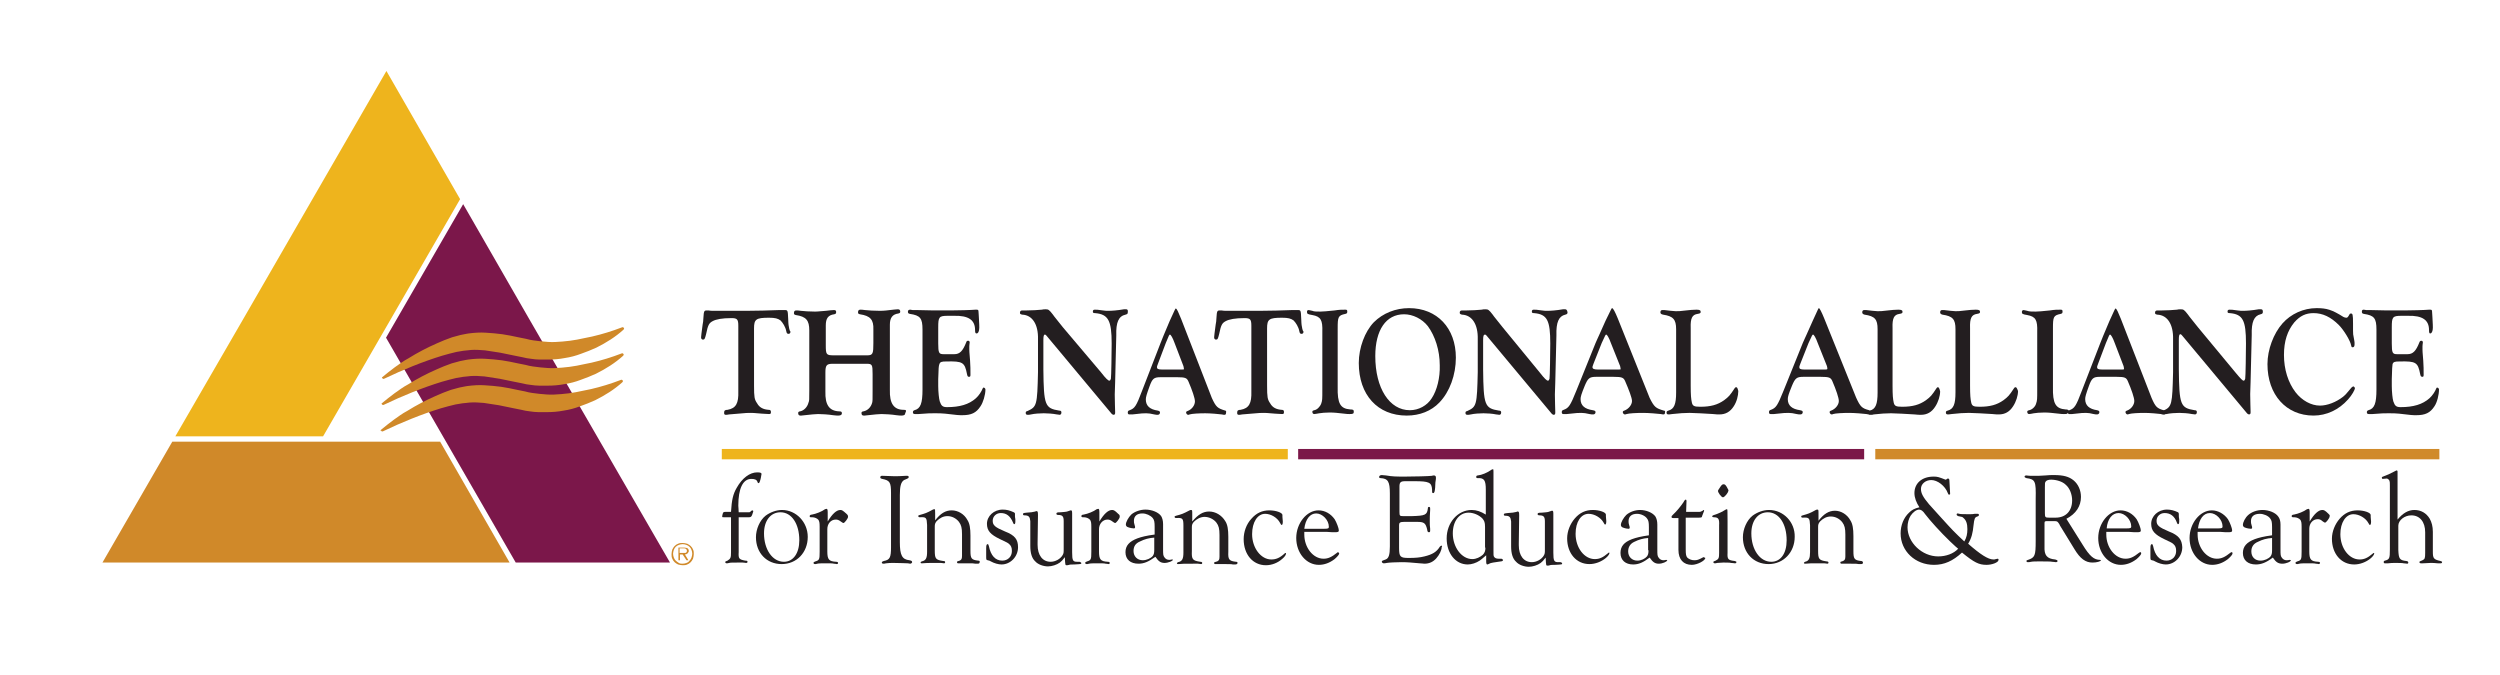 <?xml version="1.0" encoding="utf-8"?>
<!-- Generator: Adobe Illustrator 26.2.1, SVG Export Plug-In . SVG Version: 6.00 Build 0)  -->
<svg version="1.1" xmlns="http://www.w3.org/2000/svg" xmlns:xlink="http://www.w3.org/1999/xlink" x="0px" y="0px"
	 viewBox="0 0 651.5 175.9" style="enable-background:new 0 0 651.5 175.9;" xml:space="preserve">
<style type="text/css">
	.st0{display:none;}
	.st1{display:inline;fill:#89B6B4;}
	.st2{display:inline;fill:#F5E8D9;}
	.st3{display:inline;fill:#D47765;}
	.st4{display:inline;}
	.st5{fill:#231E20;}
	.st6{fill:#D08A2A;}
	.st7{fill:#7B1748;}
	.st8{fill:#EEB41D;}
	.st9{fill:#7B174A;}
	.st10{fill:#D08929;}
	.st11{fill:#FFFFFF;}
	.st12{clip-path:url(#SVGID_00000026855917810724921330000012180339226779116421_);}
	.st13{fill:#FFFFFF;stroke:#A8A9AB;stroke-width:0.764;stroke-miterlimit:10;}
	.st14{fill:#EFB31D;}
	.st15{fill:#EFB41D;}
	.st16{fill:#671B54;}
	.st17{fill:#231F20;}
	.st18{fill:#A8A9AB;}
	.st19{fill:#070504;}
	.st20{fill:#E07326;}
</style>
<g id="Layer_1" class="st0">
</g>
<g id="NA_white">
</g>
<g id="CISR">
</g>
<g id="CIC_text_BW">
</g>
<g id="CIC_t_whiteext">
</g>
<g id="NA_color">
	<g>
		<g>
			<g>
				<path class="st5" d="M197.3,123.1c-1.9,0-3.9,1.5-5.3,4c-1,1.7-1.3,3.2-1.5,6.3H189c-0.4,0-0.5,0.1-0.6,0.3
					c-0.1,0.2-0.2,0.8-0.2,0.9c0,0.2,0.1,0.2,0.5,0.2h1.8v9.2c0,1.3-0.1,1.6-0.9,2.1c-0.5,0.2-0.6,0.2-0.6,0.4
					c0,0.2,0.2,0.3,0.4,0.3c0.1,0,0.3,0,0.6-0.1c0.4-0.1,0.9-0.1,2.6-0.1c0.3,0,0.6,0,0.9,0c0.4,0,0.8,0.1,0.9,0.1
					c0.3,0,0.4-0.1,0.4-0.3c0-0.2-0.1-0.3-0.6-0.3c-1.6-0.3-1.8-0.5-1.7-2.2v-9.1h2.6c0.5,0,0.7-0.1,0.9-0.6c0.3-0.9,0.3-0.9,0.3-1
					c0-0.1-0.1-0.2-0.2-0.2c-0.1,0-0.2,0.1-0.3,0.1l-0.2,0.2c0,0-0.1,0.1-0.1,0.1c-0.1,0.1-0.2,0.1-0.5,0.1h-2.5
					c0-0.8-0.1-1.4-0.1-1.7c0-4.5,1.2-7,3.4-7c0.9,0,1.4,0.2,1.6,0.8c0.1,0.2,0.1,0.3,0.2,0.3c0.2,0,0.3-0.1,0.4-0.4
					c0.2-0.5,0.4-1.5,0.4-1.7C198.6,123.2,198.2,123.1,197.3,123.1z"/>
				<path class="st5" d="M203.8,132.9c-1.5,0-3.1,0.6-4.3,1.5c-1.5,1.2-2.5,3.5-2.5,5.6c0,4.1,2.8,7,6.7,7c3.9,0,6.8-3,6.8-7.1
					C210.5,136.1,207.5,132.9,203.8,132.9z M204.3,146.4c-3,0-5.2-3.2-5.2-7.4c0-3.3,1.7-5.5,4.3-5.5c2.9,0,4.9,3,4.9,7.3
					C208.3,144.2,206.7,146.4,204.3,146.4z"/>
				<path class="st5" d="M220.6,133.9c-1-0.9-1.2-1-1.6-1c-1,0-2.1,1-3.3,3v-2.4c0-0.7-0.1-0.9-0.3-0.9c-0.1,0-0.3,0.1-0.4,0.1
					c-0.8,0.6-2.3,1.2-3.4,1.4c-0.4,0-0.6,0.2-0.6,0.4c0,0.2,0.1,0.3,0.3,0.3l0.4,0c0.6,0,1.3,0.3,1.6,0.7c0.2,0.4,0.3,0.6,0.3,1.8
					v6.5c0,2-0.1,2.2-1.1,2.5c-0.3,0.1-0.5,0.2-0.5,0.4c0,0.2,0.2,0.3,0.4,0.3c0.1,0,0.3,0,0.6-0.1c0.3-0.1,1.4-0.1,2.3-0.1
					c0.9,0,1.8,0,2,0.1c0.4,0,0.7,0.1,0.7,0.1c0.3,0,0.4-0.1,0.4-0.3c0-0.2-0.2-0.3-0.5-0.3c-1.9-0.1-2.3-0.6-2.3-2.7v-5.8
					c0-1.4,0.9-2.5,2.2-2.5c0.4,0,0.8,0.1,1.3,0.5c0.4,0.3,0.6,0.4,0.7,0.4c0.3,0,1.2-1.2,1.2-1.6
					C221,134.3,220.9,134.2,220.6,133.9z"/>
				<path class="st5" d="M237,146c-1.9-0.2-2.5-1.3-2.5-4.7V129c0-2.3,0.3-3.4,1.1-3.9c1.2-0.5,1.2-0.5,1.2-0.8
					c0-0.2-0.1-0.3-0.4-0.3c-0.1,0-0.3,0-0.4,0c-1.5,0.1-2,0.1-3,0.1c-0.9,0-2-0.1-2.9-0.1c-0.1,0-0.2,0-0.3,0
					c-0.2,0-0.4,0.1-0.4,0.4c0,0.2,0.1,0.3,0.5,0.4c2,0.4,2.3,0.9,2.3,3.7v14.1c0,2.7-0.3,3.3-1.9,3.6c-0.3,0.1-0.5,0.2-0.5,0.4
					c0,0.2,0.2,0.3,0.4,0.3c0.1,0,0.4,0,0.7-0.1c0.7-0.1,1.2-0.1,2-0.1c1.4,0,3.4,0.1,3.7,0.1c0.2,0,0.4,0.1,0.6,0.1
					c0.2,0,0.5-0.2,0.5-0.4C237.7,146.2,237.5,146.1,237,146z"/>
				<path class="st5" d="M254.9,146.1c-1.8-0.2-2-0.6-2-2.6v-3.9c0-1.9-0.2-3.2-0.8-4.1c-0.8-1.5-2.4-2.5-4.1-2.5
					c-1.6,0-2.9,0.8-4.3,2.6v-1.8c0-1,0-1.1-0.2-1.1c-0.1,0-0.2,0-0.4,0.1c-1.6,0.9-2,1-3.4,1.4c-0.3,0.1-0.4,0.1-0.4,0.3
					c0,0.2,0.2,0.3,0.4,0.3c1.7-0.1,1.8,0.1,1.9,2v7c0,1.6-0.3,2.3-1.4,2.5c-0.2,0.1-0.3,0.2-0.3,0.3c0,0.1,0.1,0.2,0.3,0.2h0.1
					c1-0.1,1.4-0.1,3.7-0.1c0.7,0,1,0,1.2,0c0.3,0,0.6,0.1,0.8,0.1c0.2,0,0.3-0.1,0.3-0.3c0-0.2-0.1-0.3-0.5-0.3
					c-2-0.3-2.2-0.6-2.2-2.8v-6.2c0-0.6,0.1-0.9,0.5-1.4c0.8-0.8,1.7-1.3,2.8-1.3c1.2,0,2.3,0.6,3,1.5c0.6,0.8,0.8,1.6,0.8,3.2v5.7
					c0,0.8-0.2,1-0.6,1.2c-0.7,0.2-0.7,0.2-0.7,0.4c0,0.2,0.1,0.3,0.3,0.3l0.5,0h0.6l1.3,0c1.3,0,1.7,0,2.1,0.1l0.6,0
					c0.3,0,0.5-0.1,0.5-0.4C255.4,146.2,255.2,146.1,254.9,146.1z"/>
				<path class="st5" d="M261.9,138.5c-2.6-1.1-3.2-1.6-3.2-2.8c0-1.1,0.9-2,2.1-2c1.5,0,2.5,0.8,3.2,2.5c0.1,0.3,0.2,0.4,0.3,0.4
					c0.2,0,0.3-0.2,0.3-0.7c0-0.1,0-0.4,0-0.6c-0.1-0.5-0.1-0.7-0.1-0.8v-0.6c0-0.2-0.1-0.3-0.3-0.4c-1.1-0.5-1.9-0.7-2.9-0.7
					c-2.3,0-4.1,1.7-4.1,3.7c0,1.8,0.9,2.8,3.4,4c1.9,0.9,1.9,0.9,2.3,1.2c0.6,0.5,0.8,1,0.8,1.9c0,1.5-1.1,2.5-2.5,2.5
					c-1.8,0-3-1.3-3.5-3.8c-0.1-0.4-0.2-0.5-0.3-0.5c-0.3,0-0.4,0.3-0.4,1.1c0,0.2,0,0.5,0,0.8l0,1.2c0,1,0,1,0.4,1.1l0.4,0.1
					c0.1,0,0.2,0.1,0.4,0.2c0.9,0.5,2,0.8,2.8,0.8c2.3,0,4.3-2,4.3-4.5C265.3,140.6,264.5,139.5,261.9,138.5z"/>
				<path class="st5" d="M281.2,146.4H281c-0.1,0-0.2,0-0.3,0c-1.1,0-1.3-0.3-1.3-2.5v-10.1c0-0.7-0.1-0.8-0.3-0.8
					c-0.1,0-0.2,0-0.4,0.1c-0.5,0.2-0.9,0.3-1.2,0.3l-1.1,0.1c-1,0-1.1,0.1-1.1,0.4c0,0.2,0.2,0.3,0.5,0.3c1.1,0,1.4,0.4,1.4,1.6
					l0,7.2c0,1,0,1.2-0.3,1.7c-0.6,1-1.9,1.7-3.1,1.7c-2.1,0-3.4-1.7-3.4-4.4v-0.5l0.1-7.3c0-0.9-0.1-1-0.4-1c-0.1,0-0.2,0-0.3,0.1
					c-0.8,0.2-1,0.2-2.3,0.3c-0.8,0.1-0.9,0.1-0.9,0.4c0,0.2,0.1,0.3,0.4,0.3c1.1,0,1.4,0.4,1.5,1.5v5.4l0,1.1c0,1.8,0.4,3.2,1.3,4
					c0.7,0.8,2.1,1.3,3.3,1.3c1,0,2.3-0.4,3.1-1c0.4-0.3,0.7-0.6,1.3-1.4c0.1,2.1,0.1,2.1,0.5,2.1c0.1,0,0.3,0,0.6-0.1
					c0.2-0.1,0.7-0.1,1.3-0.1c1.9-0.1,1.9-0.1,1.9-0.4C281.6,146.5,281.5,146.4,281.2,146.4z"/>
				<path class="st5" d="M291.4,133.9c-0.9-0.9-1.2-1-1.6-1c-1,0-2.1,1-3.3,3v-2.4c0-0.7-0.1-0.9-0.3-0.9c-0.1,0-0.3,0.1-0.4,0.1
					c-0.8,0.6-2.3,1.2-3.4,1.4c-0.4,0-0.6,0.2-0.6,0.4c0,0.2,0.2,0.3,0.3,0.3l0.4,0c0.6,0,1.3,0.3,1.6,0.7c0.2,0.4,0.3,0.6,0.3,1.8
					v6.5c0,2-0.1,2.2-1.1,2.5c-0.3,0.1-0.5,0.2-0.5,0.4c0,0.2,0.2,0.3,0.4,0.3c0.1,0,0.3,0,0.6-0.1c0.3-0.1,1.4-0.1,2.3-0.1
					c0.9,0,1.8,0,2,0.1c0.4,0,0.7,0.1,0.7,0.1c0.3,0,0.4-0.1,0.4-0.3c0-0.2-0.2-0.3-0.5-0.3c-1.9-0.1-2.3-0.6-2.3-2.7v-5.8
					c0-1.4,1-2.5,2.2-2.5c0.4,0,0.8,0.1,1.3,0.5c0.4,0.3,0.6,0.4,0.7,0.4c0.3,0,1.2-1.2,1.2-1.6
					C291.8,134.3,291.8,134.2,291.4,133.9z"/>
				<path class="st5" d="M305.4,145.8c-0.5,0.1-0.5,0.1-0.7,0.1c-0.5,0-0.9-0.2-1.2-0.6c-0.4-0.5-0.4-0.8-0.4-2.3v-6.4
					c0-0.9-0.2-1.6-0.5-2.1c-0.7-1-2.4-1.7-4.1-1.7c-1.3,0-2.8,0.5-3.7,1.3c-0.7,0.7-1.4,1.9-1.4,2.6c0,0.3,0.2,0.6,0.6,0.7
					c0.5,0.2,1.2,0.3,1.5,0.3c0.2,0,0.3-0.1,0.3-0.3c0-0.1,0-0.3-0.1-0.5c-0.2-0.6-0.2-0.8-0.2-1.2c0-1.2,0.8-1.9,2.2-1.9
					c1,0,2.1,0.5,2.7,1.2c0.4,0.5,0.5,1,0.5,2.3v2c-2.2,0.3-3.4,0.6-4.5,1c-2.1,0.8-3.1,1.9-3.1,3.6c0,1.9,1.3,3,3.4,3
					c1.4,0,2.6-0.5,4.4-1.8c0.8,1.2,1.4,1.6,2.4,1.6c0.9,0,2.2-0.5,2.2-0.9C305.7,145.9,305.6,145.8,305.4,145.8z M300.8,143.3
					c0,0.8-0.1,1.2-0.4,1.6c-0.5,0.6-1.6,1.1-2.6,1.1c-1.4,0-2.4-1-2.4-2.4c0-1.2,0.5-2,1.7-2.5c1.2-0.6,2.3-0.9,3.7-1V143.3z"/>
				<path class="st5" d="M322.1,146.4c-1.8-0.2-2.1-0.6-2-2.6v-3.9c0-1.9-0.2-3.2-0.8-4.1c-0.9-1.5-2.5-2.5-4.2-2.5
					c-1.6,0-2.9,0.8-4.4,2.6v-1.9c0-1,0-1.1-0.3-1.1c-0.1,0-0.2,0-0.4,0.1c-1.7,0.9-2,1-3.5,1.4c-0.3,0.1-0.4,0.1-0.4,0.3
					c0,0.2,0.2,0.3,0.4,0.3c1.7-0.1,1.9,0.1,1.9,2v7c0,1.6-0.3,2.3-1.4,2.5c-0.2,0.1-0.3,0.2-0.3,0.3c0,0.1,0.1,0.2,0.3,0.2h0.1
					c1-0.1,1.4-0.1,3.8-0.1c0.7,0,1,0,1.3,0c0.3,0,0.6,0.1,0.8,0.1c0.2,0,0.3-0.1,0.3-0.3c0-0.2-0.2-0.3-0.5-0.3
					c-2-0.3-2.3-0.6-2.2-2.8v-6.2c0-0.6,0.1-0.9,0.5-1.4c0.8-0.8,1.8-1.3,2.8-1.3c1.2,0,2.4,0.6,3.1,1.5c0.6,0.8,0.8,1.6,0.8,3.2
					v5.7c0,0.8-0.2,1-0.6,1.2c-0.7,0.2-0.8,0.2-0.8,0.4c0,0.2,0.1,0.3,0.3,0.3l0.5,0h0.6l1.3,0c1.3,0,1.8,0,2.2,0.1l0.6,0
					c0.3,0,0.6-0.1,0.6-0.4C322.5,146.5,322.4,146.4,322.1,146.4z"/>
				<path class="st5" d="M335,144.1c-0.1,0-0.2,0.1-0.3,0.2c-1.2,1.1-2.2,1.5-3.4,1.5c-2.7,0-5-3-5-6.6c0-3.1,1.4-5.3,3.4-5.3
					c1.5,0,3.2,1,3.9,2.4c0.2,0.4,0.3,0.5,0.4,0.5c0.2,0,0.3-0.3,0.3-0.9c0-0.2,0-0.2-0.1-1.2l0-0.5c0-0.6-1.7-1.2-3.4-1.2
					c-1.9,0-3.4,0.7-4.7,2.2c-1.3,1.4-2,3.4-2,5.3c0,4,2.4,6.8,5.8,6.8c1.5,0,3.1-0.6,4.3-1.7c0.6-0.5,0.9-1,0.9-1.2
					C335.2,144.2,335.1,144.1,335,144.1z"/>
				<path class="st5" d="M348.7,143.9c-0.1,0-0.1,0-0.2,0.1c-1.5,1.2-2.4,1.6-3.6,1.6c-2.7,0-5-2.9-5-6.3v-0.7h5.8
					c1.4,0.1,1.4,0.1,2.2,0.1c0.8,0,1-0.1,1-0.5c0-0.5-0.6-2.1-1.1-2.9c-1-1.4-2.5-2.3-4.2-2.3c-3.1,0-5.8,3.4-5.8,7.2
					c0,3.9,2.6,7,5.9,7c1.4,0,2.8-0.5,4.1-1.5c0.8-0.7,1.2-1.2,1.2-1.5C348.9,144.1,348.8,143.9,348.7,143.9z M343,133.8
					c1.6,0,3.3,1.7,3.3,3.5c0,0.4-0.2,0.5-1.2,0.5h-5.2C340.2,135.3,341.4,133.8,343,133.8z"/>
				<path class="st5" d="M375.6,142.2c-0.1,0-0.2,0.1-0.4,0.3c-0.8,1.3-1.9,2-4,2.5c-1.2,0.3-2.3,0.4-4.1,0.4
					c-2.2,0-2.5-0.3-2.5-2.6v-5.4l0-0.6c0-0.6,0.3-0.8,1.3-0.8h3.4c1.8,0,2.2,0.3,2.6,1.9c0.1,0.7,0.2,0.8,0.5,0.8
					c0.2,0,0.3-0.1,0.3-0.4c0-0.1,0-0.3,0-0.5c-0.1-0.7-0.1-1.2-0.1-2c0-0.9,0-1.5,0.1-2.9c0-0.1,0-0.3,0-0.4c0-0.3-0.1-0.4-0.3-0.4
					c-0.2,0-0.3,0.1-0.3,0.4c-0.2,1.7-0.7,1.9-4.1,2h-2.4c-0.8,0-0.9-0.1-0.9-1.1v-6.6c0-1.1,0.3-1.4,1.5-1.4h2.4
					c3.8,0,4.5,0.3,4.6,2.2c0,0.8,0,0.9,0.3,0.9c0.3,0,0.4-0.4,0.5-1.4c0-0.9,0.1-1.9,0.2-2.3l0-0.4c0-0.3-0.2-0.5-0.5-0.5
					c-0.1,0-0.3,0-0.6,0.1c-0.7,0.1-4.8,0.2-6.9,0.2c-2.3,0-3.3,0-5-0.3c-0.4,0-0.8-0.1-1.1-0.1c-0.4,0-0.7,0.2-0.7,0.5
					c0,0.2,0.1,0.3,0.4,0.3c1.9,0.1,2.4,0.9,2.4,4v13.8c0,2.2-0.3,3.1-1.1,3.4c-0.8,0.3-1,0.3-1,0.6c0,0.2,0.3,0.4,0.5,0.4
					c0.2,0,0.4,0,0.8-0.1c0.5-0.1,2.5-0.2,3.8-0.2c1.5,0,2.6,0.1,4.8,0.3c0.4,0,1,0.1,1.2,0.1c1.3,0,2.3-0.5,3.1-1.4
					c0.8-0.9,1.4-2.1,1.4-2.9C375.9,142.3,375.8,142.2,375.6,142.2z"/>
				<path class="st5" d="M391.2,145.6H391c-0.2,0-0.4,0-0.5,0c-0.6,0-1-0.2-1.2-0.6c-0.1-0.3-0.1-0.3-0.1-1.6v-20.5
					c0-0.6,0-0.6-0.2-0.6c-0.1,0-0.2,0-0.3,0.1c-1.1,0.8-2.6,1.4-3.6,1.5c-0.3,0-0.4,0.2-0.4,0.4c0,0.2,0.1,0.3,0.4,0.3
					c1.7-0.1,2.1,0.6,2.1,3v6.5c-1.3-0.8-2.4-1.2-3.7-1.2c-3.6,0-6.5,3.3-6.5,7.4c0,3.9,2.3,6.8,5.5,6.8c1,0,2.2-0.4,3.1-1
					c0.4-0.3,0.7-0.5,1.7-1.4v1.6c0,0.6,0.1,0.8,0.3,0.8c0.1,0,0.3-0.1,0.5-0.2c0.2-0.2,1.5-0.4,3-0.6c0.4,0,0.6-0.2,0.6-0.4
					C391.5,145.7,391.4,145.6,391.2,145.6z M387.1,142.7c0,0.9-0.2,1.4-0.7,1.9c-0.7,0.6-1.7,1.1-2.7,1.1c-2.8,0-5.1-3.1-5.1-6.7
					c0-3.2,1.7-5.4,4.1-5.4c1.3,0,2.7,0.6,3.6,1.5c0.5,0.6,0.7,1,0.7,2.2V142.7z"/>
				<path class="st5" d="M406.6,146.5h-0.2c-0.1,0-0.2,0-0.3,0c-1.1,0-1.3-0.3-1.3-2.5v-10.1c0-0.7-0.1-0.8-0.3-0.8
					c-0.1,0-0.2,0-0.4,0.1c-0.5,0.2-0.9,0.3-1.2,0.3l-1.1,0.1c-1,0-1.1,0.1-1.1,0.4c0,0.2,0.2,0.3,0.5,0.3c1.1,0,1.4,0.4,1.4,1.6
					l0,7.2c0,1,0,1.2-0.3,1.7c-0.6,1-1.9,1.7-3.1,1.7c-2.1,0-3.4-1.7-3.4-4.4v-0.5l0.1-7.3c0-0.9-0.1-1-0.4-1c-0.1,0-0.2,0-0.3,0.1
					c-0.8,0.2-1,0.2-2.3,0.3c-0.8,0.1-1,0.1-1,0.4c0,0.2,0.1,0.3,0.4,0.3c1.1,0,1.4,0.4,1.5,1.5v5.4l0,1.1c0,1.8,0.4,3.2,1.3,4
					c0.7,0.8,2.1,1.3,3.3,1.3c1,0,2.3-0.4,3.1-1c0.4-0.3,0.7-0.6,1.3-1.4c0.1,2.1,0.1,2.1,0.5,2.1c0.1,0,0.3,0,0.6-0.1
					c0.2-0.1,0.7-0.1,1.3-0.1c1.9-0.1,1.9-0.1,1.9-0.4C407,146.6,406.8,146.5,406.6,146.5z"/>
				<path class="st5" d="M419.3,144c-0.1,0-0.2,0.1-0.3,0.2c-1.3,1.1-2.2,1.5-3.4,1.5c-2.7,0-5-2.9-5-6.6c0-3.1,1.4-5.2,3.4-5.2
					c1.5,0,3.2,1,3.9,2.3c0.2,0.4,0.3,0.5,0.4,0.5c0.2,0,0.3-0.3,0.3-0.9c0-0.2,0-0.2-0.1-1.2l0-0.5c0-0.6-1.7-1.2-3.4-1.2
					c-1.9,0-3.4,0.7-4.7,2.2c-1.2,1.4-2,3.3-2,5.2c0,3.9,2.4,6.7,5.8,6.7c1.5,0,3.1-0.6,4.3-1.6c0.6-0.5,0.9-1,0.9-1.2
					C419.5,144.1,419.4,144,419.3,144z"/>
				<path class="st5" d="M434.2,145.9c-0.5,0.1-0.5,0.1-0.7,0.1c-0.5,0-0.9-0.2-1.2-0.6c-0.4-0.5-0.4-0.8-0.4-2.3v-6.4
					c0-0.9-0.2-1.6-0.5-2.1c-0.7-1-2.4-1.7-4-1.7c-1.3,0-2.7,0.5-3.6,1.3c-0.7,0.7-1.4,1.9-1.4,2.6c0,0.3,0.2,0.6,0.6,0.7
					c0.5,0.2,1.1,0.3,1.4,0.3c0.2,0,0.3-0.1,0.3-0.3c0-0.1,0-0.3-0.1-0.5c-0.2-0.6-0.2-0.8-0.2-1.2c0-1.2,0.8-1.9,2.2-1.9
					c1,0,2.1,0.5,2.6,1.2c0.4,0.5,0.5,1,0.5,2.3v2.1c-2.1,0.3-3.3,0.6-4.4,1c-2.1,0.8-3,1.9-3,3.6c0,1.9,1.3,3,3.3,3
					c1.4,0,2.6-0.5,4.3-1.8c0.8,1.2,1.4,1.6,2.4,1.6c0.9,0,2.1-0.5,2.2-0.9C434.4,146,434.3,145.9,434.2,145.9z M429.6,143.4
					c0,0.8-0.1,1.2-0.4,1.6c-0.5,0.6-1.5,1.1-2.5,1.1c-1.4,0-2.4-1-2.4-2.4c0-1.1,0.5-2,1.6-2.5c1.2-0.6,2.3-0.9,3.6-1V143.4z"/>
				<path class="st5" d="M444,145.2c0,0-0.1,0-0.1,0c-1.3,0.7-1.6,0.8-2.4,0.8c-0.7,0-1.4-0.3-1.8-0.7c-0.3-0.4-0.4-0.8-0.4-2.1
					v-8.3h3.2c0.9,0,1,0,1.1-0.5c0.5-1.3,0.5-1.3,0.5-1.3c0-0.1-0.1-0.2-0.1-0.2c-0.1,0-0.1,0-0.3,0.2c-0.4,0.2-0.5,0.3-1,0.3h-3.3
					l0.1-2.8c0-0.3-0.1-0.4-0.2-0.4c-0.1,0-0.3,0.1-0.6,0.7c-0.6,0.9-1.8,2.4-2.7,3.2c-0.3,0.3-0.4,0.4-0.4,0.6
					c0,0.2,0.1,0.3,0.4,0.3h1.4v8.3c0,2.5,1.3,3.9,3.5,3.9c1.4,0,3.5-1.1,3.5-1.8C444.1,145.3,444.1,145.2,444,145.2z"/>
				<path class="st5" d="M450,126.9c-0.3-0.5-0.5-0.7-0.8-0.7c-0.3,0-0.5,0.1-0.9,0.7c-0.4,0.6-0.6,0.9-0.6,1c0,0.5,0.9,1.7,1.3,1.7
					c0.4,0,1.4-1.2,1.4-1.7C450.5,127.8,450.5,127.8,450,126.9z M452.1,146.2c-1.7-0.2-2-0.4-1.9-2.1v-8.3c0-3.1,0-3.1-0.2-3.1
					c-0.1,0-0.3,0.1-0.8,0.4c0,0.1-1.8,0.9-2.2,1c-0.7,0.2-0.8,0.3-0.8,0.5c0,0.1,0.2,0.2,0.4,0.2c1.2,0,1.5,0.4,1.4,2.1v7.2
					c0,1.3-0.1,1.6-0.9,2c-0.5,0.2-0.6,0.2-0.6,0.4c0,0.2,0.2,0.3,0.4,0.3c0.1,0,0.3,0,0.6-0.1c0.4,0,1.1-0.1,1.6-0.1
					c0.3,0,1.9,0,2,0.1c0.5,0,0.8,0.1,1,0.1c0.3,0,0.4-0.1,0.4-0.3C452.6,146.4,452.4,146.3,452.1,146.2z"/>
				<path class="st5" d="M461,132.9c-1.5,0-3.1,0.6-4.3,1.5c-1.5,1.2-2.5,3.5-2.5,5.6c0,4.1,2.8,7,6.7,7c3.9,0,6.8-3.1,6.8-7.1
					C467.8,136.1,464.8,132.9,461,132.9z M461.6,146.4c-3,0-5.2-3.2-5.2-7.4c0-3.3,1.7-5.5,4.3-5.5c2.9,0,4.9,3,4.9,7.3
					C465.6,144.3,464,146.4,461.6,146.4z"/>
				<path class="st5" d="M485,146.2c-1.8-0.2-2-0.6-2-2.6v-3.9c0-1.9-0.2-3.2-0.8-4.1c-0.8-1.5-2.4-2.5-4-2.5
					c-1.6,0-2.9,0.8-4.3,2.6v-1.8c0-1,0-1.1-0.3-1.1c-0.1,0-0.2,0-0.4,0.1c-1.6,0.9-2,1-3.4,1.4c-0.3,0.1-0.4,0.1-0.4,0.3
					c0,0.2,0.1,0.3,0.4,0.3c1.7-0.1,1.8,0.1,1.9,2v7c0,1.6-0.3,2.3-1.3,2.5c-0.2,0.1-0.3,0.2-0.3,0.3c0,0.1,0.1,0.2,0.3,0.2h0.1
					c1-0.1,1.3-0.1,3.7-0.1c0.7,0,1,0,1.2,0c0.3,0,0.6,0.1,0.8,0.1c0.2,0,0.3-0.1,0.3-0.3c0-0.2-0.2-0.3-0.5-0.3
					c-2-0.3-2.2-0.6-2.2-2.8v-6.2c0-0.6,0.1-0.9,0.5-1.4c0.8-0.8,1.7-1.3,2.8-1.3c1.2,0,2.3,0.6,3,1.5c0.6,0.8,0.8,1.6,0.8,3.2v5.7
					c0,0.8-0.2,1-0.6,1.2c-0.7,0.2-0.7,0.2-0.7,0.4c0,0.2,0.1,0.3,0.3,0.3l0.5,0h0.6l1.3,0c1.3,0,1.7,0,2.1,0.1l0.6,0
					c0.3,0,0.5-0.1,0.5-0.4C485.4,146.3,485.3,146.2,485,146.2z"/>
				<path class="st5" d="M520.6,145.6c-0.1,0-0.1,0-0.5,0.1c-0.2,0.1-0.4,0.1-0.6,0.1c-1.4,0-3.4-1.3-6.6-4.1
					c0.9-1.5,1.2-2.8,1.4-4.8c0.2-1.7,0.3-2.1,1-2.3c0.3-0.1,0.4-0.2,0.4-0.4c0-0.2-0.1-0.3-0.3-0.3l-0.8,0
					c-0.4,0.1-0.8,0.1-1.3,0.1c-1.3,0-2.4,0-2.7-0.1c-0.1,0-0.3-0.1-0.4-0.1c-0.2,0-0.3,0.1-0.3,0.3c0,0.2,0.2,0.3,0.4,0.4
					c1.1,0.2,1.1,0.2,1.4,0.5c0.7,0.6,1,1.5,1,2.9c0,1.2-0.2,2.2-0.8,3.2c-1.2-1.1-1.9-1.8-2.9-2.8c-1-1-5.3-5.8-6.3-6.9
					c-1.6-1.9-2.1-2.9-2.1-4c0-1.3,1.2-2.3,2.7-2.3c1.6,0,3.6,1.5,4.3,3.4c0.1,0.3,0.2,0.4,0.3,0.4c0.3,0,0.3-0.1,0.3-0.3
					c0-0.1,0-0.1-0.1-1.8s-0.1-1.7-0.1-1.8c-0.1-0.2-0.2-0.3-0.3-0.3c-0.1,0-0.2,0-0.3,0.1c-0.1,0.1-0.3,0.2-0.3,0.2
					c0,0-0.1,0-0.1,0c-1.8-0.7-2.1-0.8-3.1-0.8c-3,0-5,1.7-5,4.3c0,1.2,0.5,2.5,1.3,3.7c-1.3,0.3-2,0.7-2.7,1.4
					c-1.4,1.3-2.2,3.3-2.2,5.4c0,4.6,3.8,8.2,8.7,8.2c2.7,0,4.9-1,7.3-3.2c3.2,2.6,4.4,3.2,6.4,3.2c1.4,0,3-0.6,3.1-1.2
					C520.9,145.7,520.7,145.6,520.6,145.6z M505.1,145c-4.2,0-8-3.6-8-7.6c0-1.1,0.3-2.2,0.8-3c0.6-0.9,1.5-1.6,2.2-1.6
					c0.5,0,1,0.3,1.6,1.2c1.3,1.7,4,4.7,6.5,7.1c1.6,1.5,1.6,1.5,2.1,1.9C509.1,144.3,507.1,145,505.1,145z"/>
				<path class="st5" d="M547.3,145.9c-1.6,0-2.7-0.9-4.6-4l-4.2-6.7c2.5-1.3,3.8-3.3,3.8-5.7c0-1.7-0.7-3.3-1.9-4.3
					c-1.2-1-2.7-1.4-5.1-1.4c-0.7,0-1.5,0-2.3,0.1c-1.7,0.1-1.7,0.1-2.5,0.1c-0.6,0-1,0-1.3,0c-0.5,0-1-0.1-1.1-0.1
					c-0.3,0-0.5,0.1-0.5,0.3c0,0.2,0.2,0.3,0.5,0.4c2.3,0.3,2.5,0.8,2.4,5.4v11c0,3.8-0.2,4.3-2,4.9c-0.3,0.1-0.4,0.1-0.4,0.3
					c0,0.2,0.1,0.3,0.4,0.3c0.1,0,0.5,0,0.8-0.1c0.5-0.1,1.3-0.1,2.1-0.1c1.4,0,3.1,0,3.4,0.1c0.4,0,0.8,0.1,0.9,0.1
					c0.3,0,0.5-0.1,0.5-0.3c0-0.2-0.2-0.3-0.6-0.4c-2.2-0.2-2.9-1.1-2.8-3.4v-6c0-0.6,0.1-0.6,0.9-0.6h1.7c0.7,0,0.8,0.1,1.2,0.7
					c0.1,0.2,0.2,0.3,0.2,0.4l3.8,6.2c1.5,2.5,2.9,3.5,4.7,3.5c1.1,0,2.2-0.3,2.2-0.6C547.5,146,547.4,145.9,547.3,145.9z
					 M535.7,134.9h-1.7c-1,0-1.1-0.1-1.1-1.2V127c0-1.1,0-1.2,0.2-1.5c0.2-0.3,0.7-0.5,1.4-0.5c1.4,0,3,0.5,3.8,1.3
					c1.1,0.9,1.7,2.6,1.7,4.1C540,133.2,538.3,134.9,535.7,134.9z"/>
				<path class="st5" d="M557.8,143.9c-0.1,0-0.1,0-0.3,0.1c-1.5,1.2-2.4,1.6-3.6,1.6c-2.7,0-5-2.9-5-6.3v-0.7h5.8
					c1.4,0.1,1.4,0.1,2.2,0.1c0.8,0,1-0.1,1-0.5c0-0.5-0.6-2.1-1.1-2.9c-1-1.4-2.5-2.3-4.2-2.3c-3.1,0-5.8,3.4-5.8,7.2
					c0,3.9,2.6,7,5.9,7c1.4,0,2.8-0.5,4.1-1.5c0.8-0.7,1.2-1.2,1.2-1.5C558,144,557.9,143.9,557.8,143.9z M552.1,133.7
					c1.6,0,3.3,1.7,3.3,3.5c0,0.4-0.2,0.5-1.2,0.5H549C549.2,135.3,550.4,133.7,552.1,133.7z"/>
				<path class="st5" d="M565.2,138.5c-2.6-1.1-3.2-1.6-3.2-2.8c0-1.1,0.9-2,2.1-2c1.5,0,2.6,0.8,3.2,2.5c0.1,0.3,0.2,0.4,0.3,0.4
					c0.2,0,0.3-0.2,0.3-0.7c0-0.1,0-0.4,0-0.6c-0.1-0.5-0.1-0.7-0.1-0.8v-0.6c0-0.2-0.1-0.3-0.2-0.4c-1.1-0.5-1.9-0.7-2.9-0.7
					c-2.3,0-4.1,1.7-4.1,3.7c0,1.8,0.9,2.8,3.4,4c1.9,0.9,1.9,0.9,2.3,1.2c0.6,0.5,0.8,1,0.8,1.9c0,1.5-1.1,2.5-2.5,2.5
					c-1.8,0-3-1.3-3.5-3.8c-0.1-0.4-0.2-0.5-0.3-0.5c-0.3,0-0.4,0.3-0.4,1.1c0,0.2,0,0.5,0,0.8l0,1.2c0,1,0,1,0.4,1.1l0.4,0.1
					c0.1,0,0.2,0.1,0.4,0.2c0.9,0.5,2,0.8,2.8,0.8c2.3,0,4.3-2,4.3-4.5C568.6,140.6,567.8,139.5,565.2,138.5z"/>
				<path class="st5" d="M581.6,143.9c-0.1,0-0.2,0-0.3,0.1c-1.5,1.2-2.4,1.6-3.6,1.6c-2.7,0-5-2.9-5-6.3v-0.7h5.8
					c1.4,0.1,1.4,0.1,2.2,0.1c0.8,0,1-0.1,1-0.5c0-0.5-0.6-2.1-1.1-2.9c-1-1.4-2.6-2.3-4.2-2.3c-3.1,0-5.8,3.4-5.8,7.2
					c0,3.9,2.6,7,5.9,7c1.4,0,2.8-0.5,4.1-1.5c0.8-0.7,1.2-1.2,1.2-1.5C581.8,144,581.7,143.9,581.6,143.9z M575.9,133.7
					c1.6,0,3.3,1.7,3.3,3.5c0,0.4-0.2,0.5-1.2,0.5h-5.2C573.1,135.3,574.2,133.7,575.9,133.7z"/>
				<path class="st5" d="M596.7,145.9c-0.5,0.1-0.5,0.1-0.8,0.1c-0.5,0-0.9-0.2-1.2-0.6c-0.4-0.5-0.4-0.8-0.4-2.3v-6.4
					c0-0.9-0.2-1.6-0.6-2.1c-0.7-1-2.4-1.7-4.1-1.7c-1.4,0-2.8,0.5-3.7,1.3c-0.8,0.7-1.4,1.9-1.4,2.6c0,0.3,0.2,0.6,0.6,0.7
					c0.5,0.2,1.2,0.3,1.5,0.3c0.2,0,0.3-0.1,0.3-0.3c0-0.1,0-0.3-0.1-0.5c-0.2-0.6-0.2-0.8-0.2-1.2c0-1.2,0.8-1.9,2.3-1.9
					c1,0,2.2,0.5,2.7,1.2c0.4,0.5,0.5,1,0.5,2.3v2.1c-2.2,0.3-3.4,0.6-4.5,1c-2.1,0.8-3.1,1.9-3.1,3.6c0,1.9,1.3,3,3.4,3
					c1.4,0,2.7-0.5,4.4-1.8c0.8,1.2,1.4,1.6,2.5,1.6c0.9,0,2.2-0.5,2.2-0.9C597,146,596.9,145.9,596.7,145.9z M592.1,143.4
					c0,0.8-0.1,1.2-0.4,1.6c-0.5,0.6-1.6,1.1-2.6,1.1c-1.5,0-2.4-1-2.4-2.4c0-1.1,0.5-2,1.7-2.5c1.2-0.6,2.3-0.9,3.7-1V143.4z"/>
				<path class="st5" d="M606.8,133.9c-0.9-0.9-1.2-1-1.6-1c-1,0-2.1,1-3.3,3v-2.4c0-0.7-0.1-0.9-0.3-0.9c-0.1,0-0.2,0.1-0.4,0.1
					c-0.8,0.6-2.3,1.2-3.4,1.4c-0.4,0-0.6,0.2-0.6,0.4c0,0.2,0.2,0.3,0.3,0.3l0.4,0c0.6,0,1.3,0.3,1.6,0.7c0.2,0.4,0.3,0.6,0.3,1.8
					v6.5c0,2-0.1,2.2-1.1,2.5c-0.3,0.1-0.5,0.2-0.5,0.4c0,0.2,0.2,0.3,0.4,0.3c0.1,0,0.3,0,0.6-0.1c0.3-0.1,1.4-0.1,2.3-0.1
					c0.9,0,1.8,0,2,0.1c0.4,0,0.7,0.1,0.7,0.1c0.2,0,0.4-0.1,0.4-0.3c0-0.2-0.2-0.3-0.5-0.3c-1.9-0.1-2.3-0.6-2.3-2.7v-5.9
					c0-1.4,0.9-2.5,2.2-2.5c0.4,0,0.8,0.1,1.2,0.5c0.4,0.3,0.6,0.4,0.7,0.4c0.3,0,1.2-1.2,1.2-1.6
					C607.2,134.3,607.1,134.2,606.8,133.9z"/>
				<path class="st5" d="M618.6,144.1c-0.1,0-0.2,0.1-0.3,0.2c-1.3,1.1-2.2,1.5-3.4,1.5c-2.7,0-5-2.9-5-6.6c0-3,1.4-5.2,3.4-5.2
					c1.5,0,3.2,1,3.9,2.3c0.2,0.4,0.3,0.5,0.4,0.5c0.2,0,0.3-0.3,0.3-0.9c0-0.2,0-0.2-0.1-1.2l0-0.5c0-0.6-1.7-1.2-3.4-1.2
					c-1.9,0-3.4,0.7-4.7,2.2c-1.2,1.4-2,3.3-2,5.2c0,3.9,2.4,6.7,5.8,6.7c1.5,0,3.1-0.6,4.3-1.6c0.6-0.5,0.9-1,0.9-1.2
					C618.8,144.2,618.7,144.1,618.6,144.1z"/>
				<path class="st5" d="M636,146.2c-1.8-0.4-2-0.7-2-2.4v-5.2c0-1.4-0.3-2.5-0.8-3.4c-0.9-1.5-2.3-2.3-4-2.3c-1.6,0-3,0.8-4.4,2.5
					v-11.2l0-1.3c0-0.2-0.1-0.3-0.2-0.3c-0.1,0-0.2,0-0.3,0.1c-1.7,0.9-2,1-3.3,1.5c-0.3,0.1-0.3,0.2-0.3,0.3c0,0.1,0.1,0.3,0.2,0.3
					l1.1-0.1c0.2,0,0.6,0.3,0.7,0.6c0.1,0.3,0.1,0.5,0.1,1.3v16.6c0,2.3-0.1,2.6-1.3,2.9c-0.3,0.1-0.3,0.2-0.3,0.4
					c0,0.2,0.1,0.3,0.3,0.3c0.2,0,0.5,0,0.8,0c0.7-0.1,1.3-0.1,1.9-0.1c0.9,0,1.9,0,2.2,0.1c0.4,0,0.7,0.1,0.9,0.1
					c0.2,0,0.3-0.1,0.3-0.3c0-0.2-0.2-0.4-0.5-0.4c-1.8-0.2-2-0.6-2.1-2.9v-6.3c0-1.4,1.6-2.7,3.4-2.7c2.2,0,3.6,1.7,3.6,4.4v5.4
					c0,1.4-0.1,1.6-0.7,1.9c-0.7,0.3-0.8,0.3-0.8,0.5c0,0.2,0.2,0.3,0.4,0.3c0.1,0,0.3,0,0.5,0c0.2,0,1.5-0.1,2-0.1
					c0.4,0,1.2,0,1.9,0.1c0.3,0,0.6,0,0.7,0c0.3,0,0.4-0.1,0.4-0.3C636.5,146.4,636.3,146.3,636,146.2z"/>
				<path class="st5" d="M205.5,84.7c0-0.2-0.1-0.7-0.1-1.6c-0.1-2.3-0.1-2.3-1-2.3l-1.3,0c-1.9,0.1-6.6,0.2-8.6,0.2
					c-0.9,0-0.9,0-4.3,0l-3.6,0c-0.9,0-1.6,0-1.9-0.1c-0.2,0-0.6,0-0.6,0c-0.5,0-0.6,0.2-0.7,0.8c0,0.4-0.1,0.8-0.1,1.2
					c0,0.6-0.1,1.2-0.2,1.7c-0.2,1.7-0.2,1.7-0.3,2.3c-0.1,0.9-0.1,0.9-0.1,1c0,0.4,0.2,0.6,0.5,0.6c0.4,0,0.5-0.2,0.8-1.4
					c0.5-2.5,0.8-2.9,1.7-3.4c0.9-0.5,2.5-0.8,4.9-0.8c1.5,0,1.8,0.3,1.8,2v17.1c0.1,3.1-0.6,4.4-2.8,4.8c-0.7,0-0.9,0.2-0.9,0.8
					c0,0.3,0.1,0.5,0.4,0.5c0.2,0,0.5,0,0.9-0.1l2.4-0.2c2.1-0.2,2.4-0.2,3.3-0.2c0.5,0,0.5,0,2.9,0.2c1.7,0.1,1.7,0.1,1.8,0.1
					c0.4,0,0.5-0.1,0.5-0.5c0-0.4-0.1-0.6-0.6-0.6c-1.4-0.1-2.4-0.6-3-1.7c-0.7-1-0.8-1.6-0.8-4.6V85.6c0-2.4,0.5-2.8,3.9-2.8
					c1.6,0,2.3,0.2,3,0.7c0.6,0.6,1.3,1.7,1.5,2.8c0.1,0.6,0.3,0.7,0.6,0.7s0.5-0.2,0.5-0.6C205.7,86.2,205.6,85.2,205.5,84.7z"/>
				<path class="st5" d="M235.5,106.8c-2.6,0-3.7-1.7-3.6-5.2V84.6c0-1.8,0.7-2.7,2.2-2.9c0.4-0.1,0.5-0.2,0.5-0.5
					c0-0.4-0.2-0.6-0.6-0.6c-0.3,0-1.3,0.1-2.1,0.2c-1.4,0.2-2.4,0.2-2.6,0.2c-1.5,0-3-0.1-3.9-0.2c-0.5-0.1-1-0.1-1.2-0.1
					c-0.4,0-0.6,0.2-0.6,0.7c0,0.3,0.1,0.4,0.5,0.5c2.7,0.4,3.6,1.4,3.5,4v3.5c0,2.7-0.1,3.2-1.6,3.2h-8.7c-2,0-2.1-0.2-2.1-2.7
					v-5.1c0-1.8,0.6-2.7,2.2-2.9c0.4-0.1,0.5-0.2,0.5-0.6s-0.2-0.5-0.6-0.5c-0.3,0-1.4,0.1-2.1,0.2c-2.4,0.2-2.4,0.2-2.8,0.2
					c-1.3,0-2.9-0.1-3.7-0.2c-0.5-0.1-1-0.1-1.2-0.1c-0.4,0-0.6,0.2-0.6,0.7c0,0.3,0.1,0.4,0.5,0.5c2.7,0.4,3.5,1.4,3.5,4v15.7
					c0,2.5,0,2.6-0.2,3.1c-0.3,1.2-1.2,2.1-2.2,2.3c-0.3,0-0.5,0.2-0.5,0.4c0,0.5,0.2,0.7,0.6,0.7h0.2c2.8-0.3,3.7-0.4,4.4-0.4
					c0.8,0,2.7,0.1,3.9,0.3c0.7,0.1,1.2,0.1,1.3,0.1c0.7,0,1-0.2,1-0.6c0-0.4-0.2-0.5-0.7-0.5c-2.6-0.1-3.7-1.7-3.6-5.2v-4.9
					c0-1.9,0.3-2.3,1.9-2.3h8.8c1.5,0,1.6,0.2,1.6,2.7v4.3c0,2.5,0,2.6-0.1,3.1c-0.3,1.2-1.2,2.1-2.3,2.3c-0.3,0-0.5,0.2-0.5,0.4
					c0,0.5,0.2,0.7,0.6,0.7h0.2c2.8-0.3,3.7-0.4,4.4-0.4c0.8,0,2.7,0.1,3.9,0.3c0.7,0.1,1.1,0.1,1.3,0.1c0.7,0,1-0.2,1-0.6
					C236.3,106.9,236.1,106.8,235.5,106.8z"/>
				<path class="st5" d="M256.3,101c-0.1,0-0.1,0.1-0.2,0.2c-0.3,0.8-1,1.9-1.8,2.6c-1.8,1.6-4.2,2.3-7.5,2.3
					c-1.1,0-1.5-0.3-1.9-1.5c-0.2-0.6-0.4-2.5-0.4-4v-1.8c0.1-3,0.1-3.3,0.3-3.9c0.2-0.6,0.6-0.7,1.8-0.7c4.3-0.1,4.8,0.2,5.4,3.3
					c0.1,0.5,0.2,0.7,0.5,0.7c0.3,0,0.4-0.1,0.4-0.5c0-1.1,0-2.6-0.1-3.7c-0.2-2.5-0.2-2.5-0.2-2.9c0-0.3,0-0.6,0-0.9
					c0-0.4,0.1-0.8,0.1-0.9c0-0.3-0.1-0.5-0.4-0.5s-0.4,0.1-0.5,0.4c-0.9,2.3-1.7,3.1-3.1,3.1h-1.5l-1.3,0c-1.2,0-1.4-0.3-1.4-2.8
					v-4.2c0-2.7,0.2-3,2.5-3h1.6c3.8-0.1,5.5,1.1,5.5,3.7c0,0.7,0.1,0.9,0.4,0.9c0.4,0,0.7-0.6,0.7-1.5c0-0.5,0-0.7-0.1-2.5
					c0-0.6-0.1-1.2-0.1-1.6c0-0.5-0.1-0.6-0.5-0.6h-0.3c-0.9,0.1-4.8,0.2-6.5,0.2c-4.3,0-6,0-9-0.1l-0.9,0l-0.6-0.1
					c-0.4,0-0.6,0.2-0.6,0.5c0,0.4,0.1,0.5,0.5,0.6c2.7,0.4,3.3,1.1,3.3,4.1v15.6c0,3.6-0.5,5-2.1,5.4c-0.3,0.1-0.4,0.3-0.4,0.5
					c0,0.3,0.1,0.5,0.5,0.5l1,0c2.7-0.2,2.8-0.2,4-0.2c1.2,0,2.1,0,2.9,0.1c3.3,0.4,3.5,0.4,4.5,0.4c2.3,0,3.6-0.6,4.7-2.3
					c0.7-1,1.3-3,1.3-4.4C256.8,101.3,256.6,101,256.3,101z"/>
				<path class="st5" d="M293.5,80.6c-0.1,0-0.4,0-0.6,0c-1.7,0.3-3.2,0.4-4,0.4c-0.4,0-1,0-1.5-0.1c-1.3-0.2-1.6-0.2-2.1-0.2
					c-0.4,0-0.5,0.2-0.5,0.5c0,0.3,0.1,0.4,0.6,0.4c3.4,0.3,4.3,1.9,4.3,7.9c0,2.2-0.1,8.8-0.2,9.2c-0.1,0.3-0.2,0.5-0.4,0.5
					c-0.3,0-0.8-0.4-2.2-2.2L277,85.3c-0.1-0.1-0.4-0.5-1.2-1.5c-1.2-1.5-1.2-1.5-1.4-1.8c-1-1.3-1.2-1.4-1.9-1.4
					c-0.3,0-0.7,0-1,0.1c-1.2,0.1-2.4,0.2-3.9,0.2l-1.2,0c-0.4,0-0.6,0.2-0.6,0.6c0,0.3,0.1,0.4,0.6,0.5c2.6,0.1,4.2,2.5,4.1,6.4
					v8.6c-0.2,8.6-0.3,9-2.7,10.1c-0.4,0.1-0.5,0.2-0.5,0.5c0,0.3,0.1,0.5,0.5,0.5c0.2,0,0.6,0,0.9-0.1c0.8-0.2,2.4-0.3,3.3-0.3
					c0.9,0,2.4,0.1,3.4,0.3c0.3,0,0.6,0.1,0.7,0.1c0.3,0,0.5-0.2,0.5-0.6c0-0.3-0.1-0.5-0.6-0.5c-3.7-0.6-4-1.4-4.1-10.7v-7.6
					c0-1.1,0.1-1.5,0.4-1.5c0.1,0,0.2,0,0.6,0.5l16.6,19.9c0.2,0.3,0.5,0.5,0.7,0.5c0.3,0,0.4-0.2,0.4-0.5v-0.3
					c0-0.7-0.1-2.7-0.1-4.5c0-0.7,0-0.7,0.1-3.1l0.3-12.3c-0.1-3.4,0.6-5,2.4-5.4c0.4-0.1,0.6-0.2,0.6-0.6
					C294,80.8,293.8,80.6,293.5,80.6z"/>
				<path class="st5" d="M319.3,107c-2-0.6-2.4-0.9-3.5-3.3l-8-20.6c-0.7-1.7-1.1-2.7-1.4-2.7c-0.1,0-0.1,0-1.6,3.3l-1.6,3.8
					c-0.1,0.3-0.4,1-0.8,2l-4.8,12.4c-1.5,4-1.9,4.5-3.2,5c-0.4,0.1-0.5,0.3-0.5,0.6c0,0.3,0.1,0.5,0.4,0.5l0.8,0
					c2.4-0.3,3-0.3,3.6-0.3c0.6,0,1.3,0.1,2.1,0.3c0.4,0.1,0.7,0.1,0.9,0.1c0.3,0,0.6-0.2,0.6-0.6c0-0.3-0.2-0.4-0.6-0.5
					c-2-0.3-3.1-1.2-3.1-2.9c0-0.6,0.2-1.3,1-3.5c0.7-1.9,1.1-2.3,2.8-2.3h4.4c2.1,0,2.5,0.2,2.9,1.1c1,2.3,1.7,4.4,1.7,5.2
					c0,1-0.8,2.1-1.9,2.5c-0.3,0.1-0.4,0.2-0.4,0.4c0,0.3,0.3,0.6,0.5,0.6c0.1,0,0.3,0,0.4-0.1c0.6-0.2,2.5-0.3,4.1-0.3
					c1.3,0,3.6,0.2,4.3,0.3c0.4,0.1,0.6,0.1,0.7,0.1c0.3,0,0.4-0.2,0.4-0.5C319.6,107.2,319.5,107,319.3,107z M307.6,96.3h-4.8
					c-1,0-1.3-0.2-1.3-0.6c0-0.2,0-0.2,0.3-1l2-5.3c0.9-2.2,0.9-2.2,1.1-2.2c0.2,0,0.7,0.8,1.2,2.2l2.3,6c0.1,0.4,0.1,0.5,0.1,0.6
					C308.7,96.3,308.5,96.3,307.6,96.3z"/>
				<path class="st5" d="M339.2,84.7c0-0.2-0.1-0.7-0.1-1.6c-0.1-2.3-0.1-2.3-1-2.3l-1.3,0c-1.9,0.1-6.6,0.2-8.6,0.2
					c-0.9,0-0.9,0-4.3,0l-3.6,0c-0.9,0-1.6,0-1.9-0.1c-0.2,0-0.6,0-0.6,0c-0.5,0-0.6,0.2-0.7,0.8c0,0.4-0.1,0.8-0.1,1.2
					c0,0.6-0.1,1.2-0.2,1.7c-0.2,1.7-0.2,1.7-0.3,2.3c-0.1,0.9-0.1,0.9-0.1,1c0,0.4,0.2,0.6,0.5,0.6c0.4,0,0.5-0.2,0.8-1.4
					c0.5-2.5,0.8-2.9,1.7-3.4c0.9-0.5,2.5-0.8,4.9-0.8c1.5,0,1.8,0.3,1.8,2v17.1c0.1,3.1-0.6,4.4-2.8,4.8c-0.7,0-0.9,0.2-0.9,0.8
					c0,0.3,0.1,0.5,0.4,0.5c0.2,0,0.5,0,0.9-0.1l2.4-0.2c2.2-0.2,2.4-0.2,3.3-0.2c0.5,0,0.5,0,2.9,0.2c1.7,0.1,1.7,0.1,1.8,0.1
					c0.4,0,0.5-0.1,0.5-0.5c0-0.4-0.1-0.6-0.6-0.6c-1.4-0.1-2.4-0.6-3-1.7c-0.7-1-0.8-1.6-0.8-4.6V85.6c0-2.4,0.5-2.8,3.9-2.8
					c1.6,0,2.3,0.2,3,0.7c0.6,0.6,1.3,1.7,1.5,2.8c0.1,0.6,0.3,0.7,0.6,0.7c0.3,0,0.5-0.2,0.5-0.6C339.4,86.2,339.3,85.2,339.2,84.7
					z"/>
				<path class="st5" d="M351.9,106.7c-2.6-0.2-3.4-1.5-3.3-5.9V85.6c0-3,0.1-3.4,2-3.8c0.4-0.1,0.5-0.2,0.5-0.6
					c0-0.4-0.1-0.5-0.5-0.5c-0.8,0-1.6,0-2.8,0.2c-2.1,0.2-2.9,0.3-3.7,0.3c-1,0-1.7,0-2.1-0.2c-0.5-0.1-0.8-0.2-1-0.2
					c-0.3,0-0.4,0.2-0.4,0.5c0,0.5,0.2,0.6,1.4,0.8c2.2,0.4,2.7,1.3,2.6,4.4v14.9c0,2.8,0,2.9-0.3,3.8c-0.3,0.8-1.1,1.6-1.8,1.7
					c-0.4,0.1-0.5,0.2-0.5,0.4c0,0.4,0.2,0.6,0.5,0.6c0.2,0,0.7-0.1,1.3-0.2c0.7-0.1,1.5-0.2,2.7-0.2c1.3,0,1.9,0.1,3.8,0.3
					c0.6,0.1,1.1,0.1,1.4,0.1c0.9,0,1.1-0.1,1.1-0.6C352.8,106.8,352.6,106.7,351.9,106.7z"/>
				<path class="st5" d="M367.2,80.3c-3.5,0-6.8,1.3-9.2,3.7c-2.3,2.4-3.9,6.6-3.9,10.6c0,8.3,4.9,13.7,12.5,13.7
					c3.4,0,6.4-1.2,8.5-3.4c2.7-2.8,4.3-7.2,4.3-11.7C379.4,85.5,374.5,80.3,367.2,80.3z M373.1,103.8c-1.2,1.9-3.4,3.1-5.7,3.1
					c-5.3,0-9-5.7-9-14.1c0-6.8,2.8-10.9,7.5-10.9c2.3,0,4.7,1.2,6.2,3.1c1.9,2.6,3.1,6.3,3.1,10.2
					C375.3,98.4,374.5,101.7,373.1,103.8z"/>
				<path class="st5" d="M407.9,80.6c-0.1,0-0.4,0-0.6,0c-1.7,0.3-3.2,0.4-4,0.4c-0.4,0-1,0-1.5-0.1c-1.3-0.2-1.6-0.2-2.1-0.2
					c-0.4,0-0.5,0.2-0.5,0.5c0,0.3,0.1,0.4,0.6,0.4c3.4,0.3,4.2,1.9,4.2,7.9c0,2.2-0.1,8.8-0.2,9.2c-0.1,0.3-0.2,0.5-0.4,0.5
					c-0.3,0-0.8-0.4-2.2-2.2l-9.6-11.7c-0.1-0.1-0.4-0.5-1.2-1.5c-1.2-1.5-1.2-1.5-1.4-1.8c-1-1.3-1.2-1.4-1.9-1.4
					c-0.3,0-0.7,0-1,0.1c-1.2,0.1-2.4,0.2-3.9,0.2l-1.2,0c-0.4,0-0.6,0.2-0.6,0.6c0,0.3,0.2,0.4,0.6,0.5c2.6,0.1,4.2,2.5,4.1,6.4
					v8.6c-0.2,8.6-0.3,9-2.7,10.1c-0.4,0.1-0.5,0.2-0.5,0.5c0,0.3,0.1,0.5,0.5,0.5c0.1,0,0.6,0,0.9-0.1c0.8-0.2,2.4-0.3,3.3-0.3
					c0.9,0,2.4,0.1,3.3,0.3c0.3,0,0.6,0.1,0.8,0.1c0.3,0,0.5-0.2,0.5-0.6c0-0.3-0.1-0.5-0.6-0.5c-3.7-0.6-4-1.4-4.1-10.7v-7.6
					c0-1.1,0.1-1.5,0.5-1.5c0.1,0,0.2,0,0.6,0.5l16.6,19.9c0.2,0.3,0.5,0.5,0.7,0.5c0.3,0,0.4-0.2,0.4-0.5v-0.3
					c0-0.7-0.1-2.7-0.1-4.5c0-0.7,0-0.7,0.1-3.1l0.3-12.3c-0.1-3.4,0.6-5,2.3-5.4c0.4-0.1,0.6-0.2,0.6-0.6
					C408.4,80.8,408.2,80.6,407.9,80.6z"/>
				<path class="st5" d="M433.6,107c-2.1-0.6-2.5-0.9-3.7-3.3L421.6,83c-0.7-1.7-1.2-2.7-1.5-2.7c-0.1,0-0.1,0-1.7,3.3l-1.7,3.8
					c-0.1,0.3-0.5,1-0.9,2l-5,12.4c-1.6,4-2,4.5-3.3,5c-0.4,0.1-0.5,0.3-0.5,0.6c0,0.3,0.1,0.5,0.4,0.5l0.9,0
					c2.5-0.3,3.2-0.3,3.8-0.3c0.6,0,1.3,0.1,2.1,0.3c0.4,0.1,0.7,0.1,1,0.1c0.3,0,0.6-0.2,0.6-0.6c0-0.3-0.2-0.4-0.7-0.5
					c-2.1-0.3-3.2-1.2-3.2-2.9c0-0.6,0.2-1.3,1.1-3.5c0.8-1.9,1.2-2.3,2.9-2.3h4.6c2.2,0,2.6,0.2,3,1.1c1,2.3,1.8,4.4,1.8,5.2
					c0,1-0.9,2.1-2,2.5c-0.3,0.1-0.4,0.2-0.4,0.4c0,0.3,0.3,0.6,0.5,0.6c0.1,0,0.3,0,0.5-0.1c0.6-0.2,2.6-0.3,4.3-0.3
					c1.4,0,3.8,0.2,4.6,0.3c0.5,0.1,0.6,0.1,0.7,0.1c0.3,0,0.4-0.2,0.4-0.5C434,107.2,433.9,107,433.6,107z M421.4,96.3h-5
					c-1,0-1.4-0.2-1.4-0.6c0-0.2,0-0.2,0.3-1l2.1-5.3c1-2.2,1-2.2,1.2-2.2c0.2,0,0.7,0.8,1.2,2.2l2.4,6c0.1,0.4,0.1,0.5,0.1,0.6
					C422.5,96.3,422.3,96.3,421.4,96.3z"/>
				<path class="st5" d="M452.4,100.9c-0.1,0-0.2,0.1-0.3,0.2c-1.3,2-1.6,2.3-2.8,3.2c-1.7,1.2-3.5,1.7-6.2,1.7
					c-1.6,0-2-0.2-2.2-1.1c-0.2-0.9-0.3-1.9-0.3-4.4v-15c-0.1-2.6,0.4-3.5,1.8-3.7c0.6-0.1,0.8-0.2,0.8-0.5c0-0.4-0.2-0.6-1.1-0.6
					c-1.1,0-1.6,0.1-2.7,0.2c-1.4,0.2-2.1,0.2-2.7,0.2c-0.5,0-2.2-0.2-3-0.3l-0.5,0c-0.3,0-0.5,0.2-0.5,0.6c0,0.3,0.2,0.5,0.7,0.6
					c2.6,0.4,3.4,1.2,3.4,3.8v16.5c0,3-0.5,4.3-2,4.7c-0.3,0.1-0.5,0.2-0.5,0.5c0,0.3,0.1,0.5,0.5,0.5c0.1,0,0.4,0,1-0.1
					c1.9-0.2,3.1-0.3,4.5-0.3c1.1,0,4.5,0.2,6.1,0.3c0.7,0.1,1.4,0.1,1.7,0.1c1.6,0,2.8-0.7,3.7-2.1c0.8-1.2,1.2-2.8,1.2-4
					C452.8,101.1,452.7,100.9,452.4,100.9z"/>
				<path class="st5" d="M487.3,107c-0.1,0-0.2,0-0.2-0.1c-1.9-0.5-2.3-0.9-3.4-3.3L475.4,83c-0.7-1.7-1.2-2.7-1.4-2.7
					c-0.1,0-0.1,0-1.6,3.3l-1.7,3.8c-0.1,0.3-0.5,1-0.9,2l-5,12.4c-1.6,4-2,4.5-3.3,5c-0.4,0.1-0.5,0.3-0.5,0.6
					c0,0.3,0.1,0.5,0.4,0.5l0.9,0c2.5-0.3,3.1-0.3,3.8-0.3c0.6,0,1.3,0.1,2.1,0.3c0.4,0.1,0.7,0.1,1,0.1c0.3,0,0.6-0.2,0.6-0.6
					c0-0.3-0.2-0.4-0.7-0.5c-2.1-0.3-3.2-1.2-3.2-2.9c0-0.6,0.2-1.3,1.1-3.5c0.8-1.9,1.2-2.3,2.9-2.3h4.6c2.2,0,2.6,0.2,3,1.1
					c1,2.3,1.7,4.4,1.7,5.2c0,1-0.9,2.1-2,2.5c-0.3,0.1-0.4,0.2-0.4,0.4c0,0.3,0.3,0.6,0.5,0.6c0.1,0,0.3,0,0.4-0.1
					c0.6-0.2,2.6-0.3,4.2-0.3c1.3,0,3.8,0.2,4.5,0.3c0.4,0.1,0.6,0.1,0.7,0.1c0.2,0,0.3-0.1,0.3-0.2c0,0,0,0,0,0
					c0-0.1,0.1-0.2,0.1-0.3C487.6,107.2,487.5,107,487.3,107z M475.2,96.3h-5c-1,0-1.3-0.2-1.3-0.6c0-0.2,0-0.2,0.3-1l2.1-5.3
					c1-2.2,1-2.2,1.2-2.2c0.2,0,0.7,0.8,1.2,2.2l2.4,6c0.1,0.4,0.1,0.5,0.1,0.6C476.3,96.3,476.1,96.3,475.2,96.3z"/>
				<path class="st5" d="M505,100.9c-0.1,0-0.2,0.1-0.3,0.2c-1.3,2-1.6,2.3-2.8,3.2c-1.7,1.2-3.5,1.7-6.2,1.7c-1.6,0-2-0.2-2.2-1.1
					c-0.2-0.9-0.3-1.9-0.3-4.4v-15c-0.1-2.6,0.4-3.5,1.8-3.7c0.6-0.1,0.8-0.2,0.8-0.5c0-0.4-0.2-0.6-1.1-0.6c-1.1,0-1.6,0.1-2.7,0.2
					c-1.4,0.2-2.1,0.2-2.7,0.2c-0.5,0-2.2-0.2-3-0.3l-0.5,0c-0.3,0-0.5,0.2-0.5,0.6c0,0.3,0.2,0.5,0.6,0.6c2.7,0.4,3.4,1.2,3.4,3.8
					v16.5c0,3-0.5,4.3-2,4.7c-0.1,0-0.1,0-0.1,0.1c-0.3,0.1-0.3,0.2-0.3,0.5c0,0.3,0.1,0.5,0.5,0.5c0.1,0,0.2,0,0.3,0c0,0,0,0,0,0
					c0.1,0,0.4,0,0.6-0.1c1.9-0.2,3.1-0.3,4.5-0.3c1.1,0,4.5,0.2,6.1,0.3c0.7,0.1,1.4,0.1,1.7,0.1c1.6,0,2.8-0.7,3.7-2.1
					c0.8-1.2,1.3-2.8,1.3-4C505.4,101.1,505.2,100.9,505,100.9z"/>
				<path class="st5" d="M525.2,100.9c-0.1,0-0.2,0.1-0.3,0.2c-1.3,2-1.6,2.3-2.8,3.2c-1.7,1.2-3.5,1.7-6.2,1.7
					c-1.6,0-2-0.2-2.2-1.1c-0.2-0.9-0.3-1.9-0.3-4.4v-15c-0.1-2.6,0.4-3.5,1.8-3.7c0.6-0.1,0.8-0.2,0.8-0.5c0-0.4-0.2-0.6-1.1-0.6
					c-1.1,0-1.6,0.1-2.7,0.2c-1.4,0.2-2.1,0.2-2.6,0.2c-0.5,0-2.2-0.2-3-0.3l-0.5,0c-0.3,0-0.5,0.2-0.5,0.6c0,0.3,0.2,0.5,0.6,0.6
					c2.7,0.4,3.4,1.2,3.4,3.8v16.5c0,3-0.5,4.3-2,4.7c-0.4,0.1-0.5,0.2-0.5,0.5c0,0.3,0.1,0.5,0.5,0.5c0.1,0,0.4,0,1-0.1
					c1.9-0.2,3.1-0.3,4.5-0.3c1.1,0,4.5,0.2,6.1,0.3c0.7,0.1,1.4,0.1,1.7,0.1c1.6,0,2.8-0.7,3.7-2.1c0.8-1.2,1.3-2.8,1.3-4
					C525.6,101.1,525.5,100.9,525.2,100.9z"/>
				<path class="st5" d="M539.1,107c-0.1-0.2-0.3-0.3-0.8-0.3c-2.6-0.2-3.4-1.5-3.3-5.9V85.6c0-3,0.1-3.4,2-3.8
					c0.4-0.1,0.5-0.2,0.5-0.6c0-0.4-0.1-0.5-0.5-0.5c-0.8,0-1.6,0-2.8,0.2c-2.1,0.2-2.9,0.3-3.7,0.3c-1,0-1.7,0-2.2-0.2
					c-0.5-0.1-0.8-0.2-1-0.2c-0.2,0-0.4,0.2-0.4,0.5c0,0.5,0.2,0.6,1.4,0.8c2.2,0.4,2.7,1.3,2.6,4.4v14.9c0,2.8,0,2.9-0.3,3.8
					c-0.2,0.8-1.1,1.6-1.8,1.7c-0.4,0.1-0.5,0.2-0.5,0.4c0,0.4,0.2,0.6,0.5,0.6c0.2,0,0.7-0.1,1.2-0.2c0.7-0.1,1.5-0.2,2.7-0.2
					c1.3,0,1.9,0.1,3.8,0.3c0.6,0.1,1.1,0.1,1.4,0.1c0.5,0,0.8,0,0.9-0.2c0.1-0.1,0.2-0.2,0.2-0.5
					C539.2,107.1,539.2,107.1,539.1,107z"/>
				<path class="st5" d="M564.2,107c-0.1,0-0.2-0.1-0.4-0.1c-1.7-0.5-2.1-0.9-3.1-3.2l-8-20.6c-0.7-1.7-1.1-2.7-1.4-2.7
					c-0.1,0-0.1,0-1.6,3.3l-1.6,3.8c-0.1,0.3-0.4,1-0.8,2l-4.8,12.4c-1.5,4-1.9,4.5-3.2,5c-0.1,0-0.2,0.1-0.3,0.1
					c-0.1,0.1-0.2,0.2-0.2,0.4c0,0.1,0,0.3,0.1,0.3c0.1,0.1,0.2,0.2,0.3,0.2l0.8,0c2.4-0.3,3-0.3,3.6-0.3c0.6,0,1.2,0.1,2,0.3
					c0.4,0.1,0.7,0.1,0.9,0.1c0.3,0,0.6-0.2,0.6-0.6c0-0.3-0.2-0.4-0.6-0.5c-2-0.3-3.1-1.2-3.1-2.9c0-0.6,0.2-1.3,1-3.5
					c0.7-1.9,1.1-2.3,2.8-2.3h4.4c2.1,0,2.5,0.2,2.9,1.1c1,2.3,1.7,4.4,1.7,5.2c0,1-0.8,2.1-1.9,2.5c-0.3,0.1-0.4,0.2-0.4,0.4
					c0,0.3,0.3,0.6,0.5,0.6c0.1,0,0.2,0,0.4-0.1c0.6-0.2,2.5-0.3,4.1-0.3c1.3,0,3.6,0.2,4.3,0.3c0,0,0,0,0,0c0.1,0,0.1,0,0.2,0h0.1
					c0.3,0.1,0.4,0.1,0.5,0.1c0.1,0,0.3-0.1,0.3-0.2c0.1-0.1,0.1-0.2,0.1-0.3C564.5,107.2,564.5,107,564.2,107z M552.6,96.3h-4.8
					c-1,0-1.3-0.2-1.3-0.6c0-0.2,0-0.2,0.3-1l2-5.3c0.9-2.2,0.9-2.2,1.1-2.2c0.2,0,0.7,0.8,1.2,2.2l2.3,6c0.1,0.4,0.1,0.5,0.1,0.6
					C553.6,96.3,553.5,96.3,552.6,96.3z"/>
				<path class="st5" d="M589.2,80.6c-0.1,0-0.4,0-0.6,0c-1.7,0.3-3.2,0.4-4,0.4c-0.4,0-1,0-1.5-0.1c-1.3-0.2-1.6-0.2-2.1-0.2
					c-0.4,0-0.5,0.2-0.5,0.5c0,0.3,0.1,0.4,0.6,0.4c3.4,0.3,4.2,1.9,4.2,7.9c0,2.2-0.1,8.8-0.2,9.2c-0.1,0.3-0.2,0.5-0.4,0.5
					c-0.3,0-0.7-0.4-2.2-2.2l-9.7-11.7c-0.1-0.1-0.4-0.5-1.2-1.5c-1.2-1.5-1.2-1.5-1.4-1.8c-1-1.3-1.2-1.4-1.9-1.4
					c-0.3,0-0.7,0-1,0.1c-1.2,0.1-2.4,0.2-3.9,0.2l-1.2,0c-0.4,0-0.6,0.2-0.6,0.6c0,0.3,0.1,0.4,0.6,0.5c2.6,0.1,4.2,2.5,4.1,6.4
					v8.6c-0.2,8.4-0.3,9-2.5,10c-0.1,0-0.1,0-0.1,0.1c-0.4,0.1-0.5,0.2-0.5,0.5c0,0.2,0.1,0.4,0.2,0.4c0,0,0,0,0,0
					c0.1,0,0.1,0,0.2,0h0.1c0.1,0,0.4,0,0.8-0.1c0.1,0,0.1,0,0.1,0c0.8-0.2,2.4-0.3,3.3-0.3c0.9,0,2.4,0.1,3.3,0.3
					c0.3,0,0.6,0.1,0.8,0.1c0.3,0,0.5-0.2,0.5-0.6c0-0.3-0.1-0.5-0.6-0.5c-3.7-0.6-4-1.4-4.1-10.7v-7.6c0-1.1,0.1-1.5,0.4-1.5
					c0.1,0,0.2,0,0.6,0.5l16.6,19.9c0.2,0.3,0.5,0.5,0.7,0.5c0.3,0,0.4-0.2,0.4-0.5v-0.3c0-0.7-0.1-2.7-0.1-4.5c0-0.7,0-0.7,0.1-3.1
					l0.3-12.3c-0.1-3.4,0.6-5,2.3-5.4c0.4-0.1,0.6-0.2,0.6-0.6C589.7,80.8,589.6,80.6,589.2,80.6z"/>
				<path class="st5" d="M613.3,100.7c-0.1,0-0.3,0.1-0.5,0.3c-1.5,1.8-1.5,1.8-2.2,2.4c-1.8,1.4-4.1,2.3-6,2.3
					c-2.3,0-4.7-1.3-6.4-3.5c-1.9-2.5-3-5.9-3-9.7c0-3.6,0.9-6.3,2.7-8.5c1.5-1.7,3-2.4,5-2.4c2.4,0,4.5,1,6.6,3.1
					c1.3,1.3,3,4.1,3.2,5.3c0.1,0.4,0.1,0.5,0.4,0.5c0.3,0,0.5-0.2,0.5-0.8c0-0.3,0-0.8-0.1-1.1c-0.3-1.5-0.3-1.6-0.3-2.4v-1.8
					c0-2.6-0.1-2.7-0.6-2.7c-0.1,0-0.3,0.1-0.3,0.2c-0.5,0.9-0.6,0.9-0.9,0.9c-0.2,0-0.5-0.1-0.7-0.2c-3-1.9-4.4-2.3-7-2.3
					c-3.4,0-6.7,1.5-8.9,4c-2.3,2.6-3.9,6.8-3.9,10.6c0,8,4.9,13.4,12,13.4c3.4,0,6.6-1.5,9-4.2c1-1.1,1.8-2.5,1.8-3
					C613.6,100.9,613.4,100.7,613.3,100.7z"/>
				<path class="st5" d="M635.1,101c-0.1,0-0.1,0.1-0.2,0.2c-0.3,0.8-1,1.9-1.8,2.6c-1.8,1.6-4.2,2.3-7.5,2.3
					c-1.1,0-1.5-0.3-1.9-1.5c-0.2-0.6-0.4-2.5-0.4-4v-1.8c0.1-3,0.1-3.3,0.2-3.9c0.2-0.6,0.6-0.7,1.8-0.7c4.3-0.1,4.8,0.2,5.4,3.3
					c0.1,0.5,0.2,0.7,0.6,0.7c0.2,0,0.3-0.1,0.3-0.5c0-1.1,0-2.6-0.1-3.7c-0.2-2.5-0.2-2.5-0.2-2.9c0-0.3,0-0.6,0-0.9
					c0-0.4,0.1-0.8,0.1-0.9c0-0.3-0.1-0.5-0.4-0.5c-0.2,0-0.4,0.1-0.5,0.4c-0.9,2.3-1.7,3.1-3.1,3.1H626l-1.3,0
					c-1.2,0-1.4-0.3-1.4-2.8v-4.2c0-2.7,0.2-3,2.5-3h1.7c3.8-0.1,5.5,1.1,5.5,3.7c0,0.7,0.1,0.9,0.3,0.9c0.4,0,0.7-0.6,0.7-1.5
					c0-0.5,0-0.7-0.1-2.5c0-0.6-0.1-1.2-0.1-1.6c0-0.5-0.1-0.6-0.5-0.6h-0.3c-0.9,0.1-4.8,0.2-6.5,0.2c-4.3,0-6,0-9-0.1l-0.9,0
					l-0.6-0.1c-0.4,0-0.5,0.2-0.5,0.5c0,0.4,0.1,0.5,0.5,0.6c2.7,0.4,3.3,1.1,3.3,4.1v15.6c0,3.6-0.5,5-2.1,5.4
					c-0.3,0.1-0.4,0.3-0.4,0.5c0,0.3,0.1,0.5,0.5,0.5l1,0c2.6-0.2,2.8-0.2,4-0.2c1.2,0,2.1,0,2.9,0.1c3.3,0.4,3.5,0.4,4.5,0.4
					c2.3,0,3.6-0.6,4.7-2.3c0.7-1,1.2-3,1.2-4.4C635.6,101.3,635.4,101,635.1,101z"/>
			</g>
			<g>
				<rect x="488.7" y="117" class="st6" width="147" height="2.7"/>
				<rect x="338.3" y="117" class="st7" width="147.5" height="2.7"/>
				<rect x="188.1" y="117" class="st8" width="147.5" height="2.7"/>
			</g>
		</g>
		<g>
			<polygon class="st9" points="174.6,146.6 134.4,146.6 100.6,88 120.7,53.2 137.6,82.6 			"/>
			<polygon class="st10" points="132.8,146.6 26.7,146.6 44.9,115.1 114.7,115.1 			"/>
			<polygon class="st8" points="119.9,51.9 84.2,113.7 45.7,113.7 63.7,82.6 100.7,18.5 			"/>
			<g>
				<path class="st10" d="M99.6,98.3c1.1-0.9,2.2-1.8,3.3-2.6c0.6-0.4,1.1-0.8,1.7-1.2c0.6-0.4,1.2-0.8,1.8-1.1
					c2.4-1.5,4.9-2.8,7.4-3.9c1.3-0.6,2.6-1.1,4-1.6c0.7-0.2,1.5-0.4,2.2-0.6l1-0.2c0.3-0.1,0.7-0.1,1.1-0.2
					c1.5-0.2,3.1-0.3,4.5-0.2c1.5,0.1,2.9,0.2,4.3,0.4c1.4,0.2,2.8,0.5,4.2,0.8l2,0.4c0.6,0.2,1.3,0.3,1.9,0.4
					c1.2,0.2,2.5,0.3,3.8,0.4c1.3,0.1,2.5,0,3.8-0.1c0.6-0.1,1.3-0.1,1.9-0.2c0.6-0.1,1.3-0.2,1.9-0.3c1.3-0.3,2.6-0.5,3.9-0.8
					c2.6-0.6,5.2-1.4,7.8-2.4c0.2-0.1,0.4,0,0.5,0.2c0.1,0.1,0,0.3-0.1,0.4c-2.1,1.9-4.5,3.4-7.1,4.7c-1.3,0.6-2.6,1.1-4,1.6
					c-1.3,0.5-2.8,0.9-4.2,1.1c-1.5,0.3-3,0.4-4.4,0.4c-0.7,0-1.5,0-2.2,0c-0.7,0-1.5-0.1-2.2-0.2c-0.8-0.1-1.5-0.2-2.2-0.4l-2-0.4
					c-1.3-0.3-2.6-0.5-3.9-0.8c-1.3-0.2-2.6-0.4-3.9-0.6c-1.3-0.1-2.5-0.2-3.7-0.1c-0.3,0-0.6,0.1-0.9,0.1l-1,0.1
					c-0.6,0.1-1.2,0.2-1.8,0.3c-1.2,0.3-2.5,0.6-3.8,1c-2.6,0.8-5.1,1.7-7.6,2.7c-2.5,1-5,2.1-7.5,3.3c-0.2,0.1-0.4,0-0.5-0.2
					C99.5,98.5,99.5,98.4,99.6,98.3z"/>
				<path class="st10" d="M99.5,105.1c1.1-0.9,2.2-1.8,3.3-2.6c0.6-0.4,1.1-0.8,1.7-1.2c0.6-0.4,1.2-0.8,1.8-1.1
					c2.4-1.5,4.9-2.8,7.4-3.9c1.3-0.6,2.6-1.1,4-1.6c0.7-0.2,1.5-0.4,2.2-0.6l1-0.2c0.3-0.1,0.7-0.1,1.1-0.2
					c1.5-0.2,3.1-0.3,4.5-0.2c1.5,0.1,2.9,0.2,4.3,0.4c1.4,0.2,2.8,0.5,4.2,0.8l2,0.4c0.6,0.2,1.3,0.3,1.9,0.4
					c1.2,0.2,2.5,0.3,3.8,0.4c1.3,0.1,2.5,0,3.8-0.1c0.6-0.1,1.3-0.1,1.9-0.2c0.6-0.1,1.3-0.2,1.9-0.3c1.3-0.3,2.6-0.5,3.9-0.8
					c2.6-0.6,5.2-1.4,7.8-2.4c0.2-0.1,0.4,0,0.5,0.2c0.1,0.1,0,0.3-0.1,0.4c-2.1,1.9-4.5,3.4-7.1,4.7c-1.3,0.6-2.6,1.1-4,1.6
					c-1.3,0.5-2.8,0.9-4.2,1.1c-1.5,0.3-3,0.4-4.4,0.4c-0.7,0-1.5,0-2.2,0c-0.7,0-1.5-0.1-2.2-0.2c-0.8-0.1-1.5-0.2-2.2-0.4l-2-0.4
					c-1.3-0.3-2.6-0.5-3.9-0.8c-1.3-0.2-2.6-0.4-3.9-0.6c-1.3-0.1-2.5-0.2-3.7-0.1c-0.3,0-0.6,0.1-0.9,0.1l-1,0.1
					c-0.6,0.1-1.2,0.2-1.8,0.3c-1.2,0.3-2.5,0.6-3.8,1c-2.6,0.8-5.1,1.7-7.6,2.7c-2.5,1-5,2.1-7.5,3.3c-0.2,0.1-0.4,0-0.5-0.2
					C99.4,105.4,99.4,105.2,99.5,105.1z"/>
				<path class="st10" d="M99.3,112c1.1-0.9,2.2-1.8,3.3-2.6c0.6-0.4,1.1-0.8,1.7-1.2c0.6-0.4,1.2-0.8,1.8-1.1
					c2.4-1.5,4.9-2.8,7.4-3.9c1.3-0.6,2.6-1.1,4-1.6c0.7-0.2,1.5-0.4,2.2-0.6l1-0.2c0.3-0.1,0.7-0.1,1.1-0.2
					c1.5-0.2,3.1-0.3,4.5-0.2c1.5,0.1,2.9,0.2,4.3,0.4c1.4,0.2,2.8,0.5,4.2,0.8l2,0.4c0.6,0.2,1.3,0.3,1.9,0.4
					c1.2,0.2,2.5,0.3,3.8,0.4c1.3,0.1,2.5,0,3.8-0.1c0.6-0.1,1.3-0.1,1.9-0.2c0.6-0.1,1.3-0.2,1.9-0.3c1.3-0.3,2.6-0.5,3.9-0.8
					c2.6-0.6,5.2-1.4,7.8-2.4c0.2-0.1,0.4,0,0.5,0.2c0.1,0.1,0,0.3-0.1,0.4c-2.1,1.9-4.5,3.4-7.1,4.7c-1.3,0.6-2.6,1.1-4,1.6
					c-1.3,0.5-2.8,0.9-4.2,1.1c-1.5,0.3-3,0.4-4.4,0.4c-0.7,0-1.5,0-2.2,0c-0.7,0-1.5-0.1-2.2-0.2c-0.8-0.1-1.5-0.2-2.2-0.4l-2-0.4
					c-1.3-0.3-2.6-0.5-3.9-0.8c-1.3-0.2-2.6-0.4-3.9-0.6c-1.3-0.1-2.5-0.2-3.7-0.1c-0.3,0-0.6,0.1-0.9,0.1l-1,0.1
					c-0.6,0.1-1.2,0.2-1.8,0.3c-1.2,0.3-2.5,0.6-3.8,1c-2.6,0.8-5.1,1.7-7.6,2.7c-2.5,1-5,2.1-7.5,3.3c-0.2,0.1-0.4,0-0.5-0.2
					C99.1,112.3,99.1,112.1,99.3,112z"/>
			</g>
			<g>
				<path class="st10" d="M177.9,147.3c-0.4,0-0.8-0.1-1.2-0.2c-0.4-0.2-0.7-0.4-0.9-0.6c-0.3-0.3-0.5-0.6-0.6-0.9
					c-0.2-0.4-0.2-0.8-0.2-1.2c0-0.4,0.1-0.8,0.2-1.2c0.2-0.4,0.4-0.7,0.6-0.9c0.3-0.3,0.6-0.5,0.9-0.6c0.4-0.2,0.8-0.2,1.2-0.2
					c0.4,0,0.8,0.1,1.2,0.2c0.4,0.2,0.7,0.4,0.9,0.6c0.3,0.3,0.5,0.6,0.6,0.9c0.2,0.4,0.2,0.7,0.2,1.2c0,0.4-0.1,0.8-0.2,1.2
					c-0.2,0.4-0.4,0.7-0.6,0.9c-0.3,0.3-0.6,0.5-0.9,0.6C178.7,147.3,178.3,147.3,177.9,147.3z M177.9,146.9c0.4,0,0.7-0.1,1-0.2
					c0.3-0.1,0.6-0.3,0.8-0.6c0.2-0.2,0.4-0.5,0.5-0.8c0.1-0.3,0.2-0.7,0.2-1c0-0.4-0.1-0.7-0.2-1c-0.1-0.3-0.3-0.6-0.5-0.8
					c-0.2-0.2-0.5-0.4-0.8-0.5c-0.3-0.1-0.6-0.2-1-0.2c-0.4,0-0.7,0.1-1,0.2c-0.3,0.1-0.6,0.3-0.8,0.5c-0.2,0.2-0.4,0.5-0.5,0.8
					c-0.1,0.3-0.2,0.7-0.2,1c0,0.4,0.1,0.7,0.2,1c0.1,0.3,0.3,0.6,0.5,0.8c0.2,0.2,0.5,0.4,0.8,0.6
					C177.2,146.9,177.6,146.9,177.9,146.9z M179.4,146h-0.5l-1-1.5h-0.7v1.5h-0.4v-3.3h1.5c0.4,0,0.7,0.1,0.9,0.2
					c0.2,0.2,0.3,0.4,0.3,0.6c0,0.2,0,0.3-0.1,0.4c-0.1,0.1-0.1,0.2-0.2,0.3c-0.1,0.1-0.2,0.1-0.3,0.2c-0.1,0-0.3,0.1-0.4,0.1
					L179.4,146z M177.8,144.1c0.1,0,0.2,0,0.4,0c0.1,0,0.3,0,0.4,0c0.1,0,0.2-0.1,0.3-0.2c0.1-0.1,0.1-0.2,0.1-0.4
					c0-0.1,0-0.2-0.1-0.3c-0.1-0.1-0.1-0.1-0.2-0.2c-0.1,0-0.2-0.1-0.3-0.1c-0.1,0-0.2,0-0.3,0h-1v1.2H177.8z"/>
			</g>
		</g>
	</g>
</g>
<g id="CIC">
</g>
</svg>
